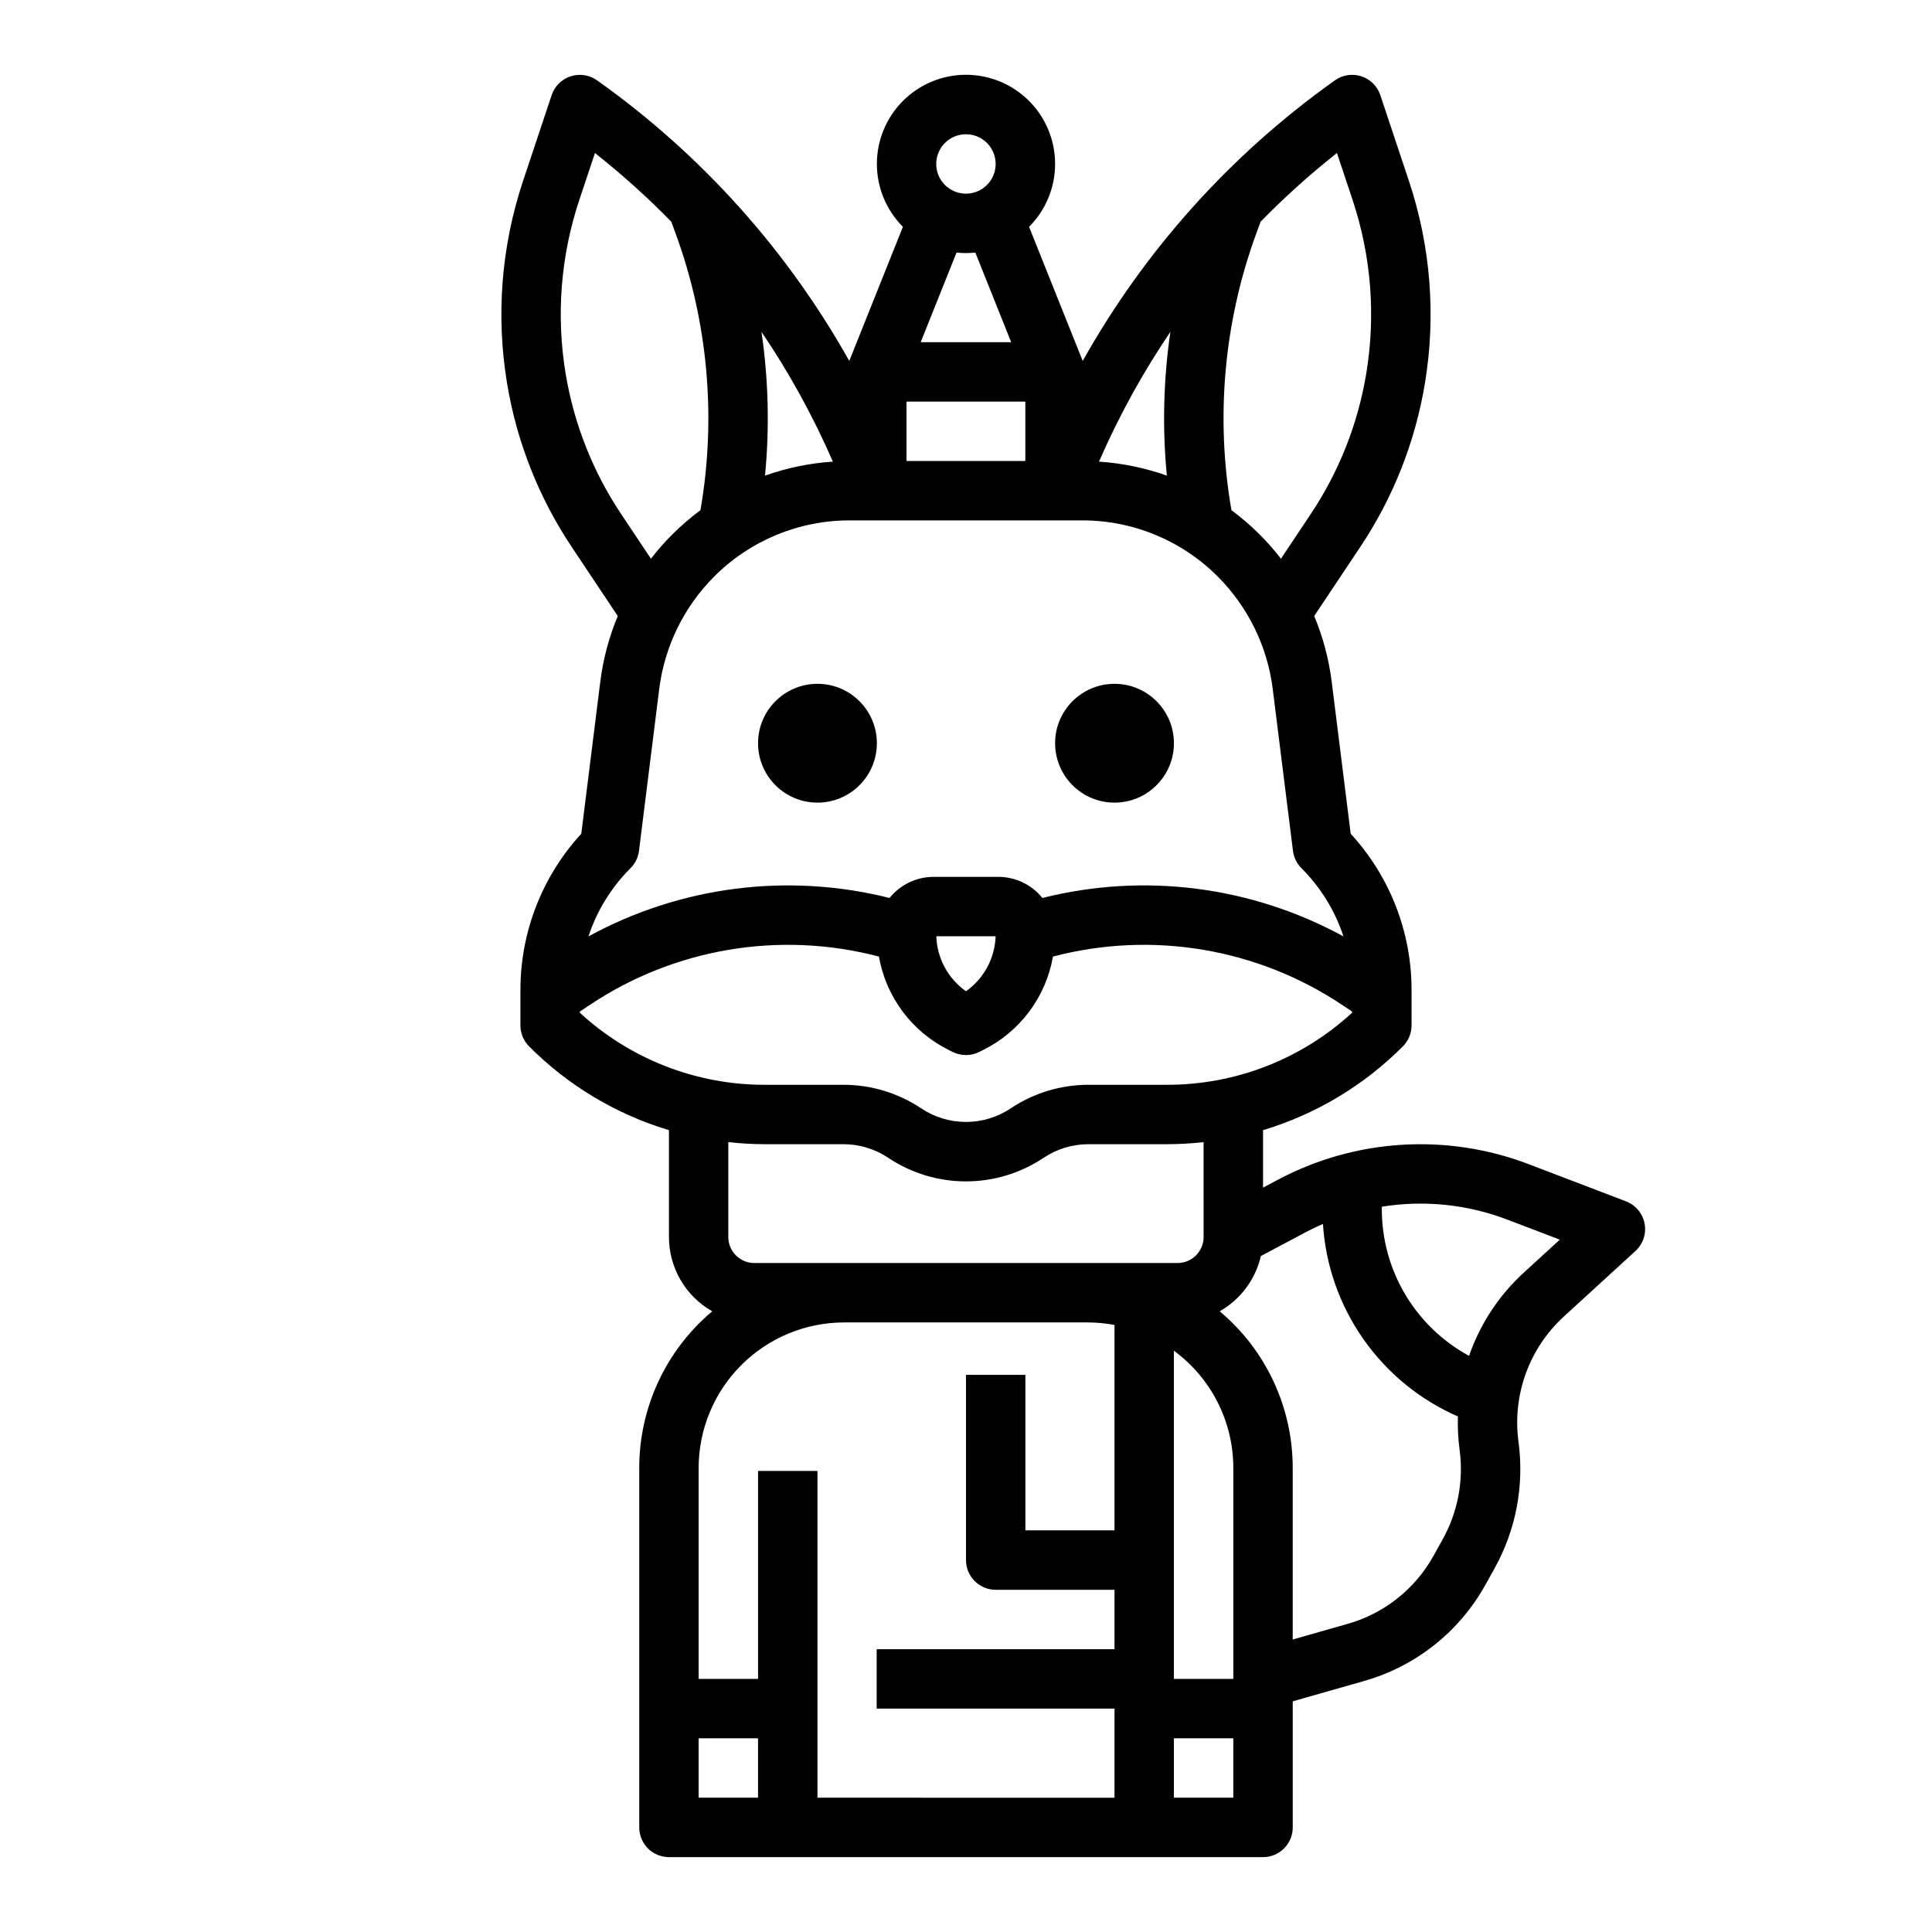 <?xml version="1.0" encoding="UTF-8"?>
<!-- Uploaded to: SVG Repo, www.svgrepo.com, Generator: SVG Repo Mixer Tools -->
<svg fill="#000000" width="800px" height="800px" version="1.1" viewBox="144 144 512 512" xmlns="http://www.w3.org/2000/svg">
 <g>
  <path d="m455.1 340.96c0 8.695-7.047 15.746-15.742 15.746s-15.746-7.051-15.746-15.746c0-8.695 7.051-15.742 15.746-15.742s15.742 7.047 15.742 15.742"/>
  <path d="m376.38 340.96c0 8.695-7.051 15.746-15.746 15.746-8.695 0-15.742-7.051-15.742-15.746 0-8.695 7.047-15.742 15.742-15.742 8.695 0 15.746 7.047 15.746 15.742"/>
  <path d="m295.55 289.01 12.164 18.246h0.004c-2.316 5.535-3.871 11.363-4.625 17.316l-5.047 40.375c-10.414 11.336-16.172 26.18-16.129 41.57v9.223c0 2.09 0.828 4.09 2.305 5.566 10.316 10.363 23.051 17.992 37.055 22.199v28.324c0.004 4 1.066 7.93 3.082 11.387s4.91 6.316 8.391 8.293c-12.262 10.297-19.344 25.488-19.344 41.504v95.273c0 2.086 0.828 4.09 2.305 5.566 1.477 1.473 3.481 2.305 5.566 2.305h157.44c2.086 0 4.09-0.832 5.566-2.305 1.477-1.477 2.305-3.481 2.305-5.566v-33.418l18.82-5.359 0.004-0.004c13.734-3.871 25.352-13.078 32.262-25.566l2.449-4.402c5.637-10.176 7.844-21.898 6.297-33.43-1.688-12.367 2.801-24.773 12.004-33.203l18.988-17.375c2.012-1.84 2.93-4.598 2.418-7.277-0.512-2.68-2.375-4.906-4.922-5.883l-25.758-9.84c-21.715-8.293-45.957-6.797-66.484 4.109l-3.949 2.098v-15.23c14.004-4.211 26.738-11.84 37.051-22.199 1.48-1.477 2.309-3.477 2.309-5.566v-9.223c0.047-15.391-5.715-30.234-16.129-41.566l-5.047-40.375c-0.75-5.957-2.309-11.781-4.625-17.32l12.164-18.246h0.004c8.754-13.09 14.609-27.902 17.176-43.438 2.969-17.906 1.527-36.266-4.199-53.488l-7.621-22.867c-0.789-2.367-2.656-4.223-5.031-4.996-2.371-0.77-4.973-0.371-7.008 1.078l-0.379 0.27h0.004c-27.344 19.492-50.039 44.793-66.457 74.086l-0.055-0.137-0.012-0.031-14.148-35.371c4.422-4.434 6.906-10.438 6.898-16.699-0.004-6.258-2.492-12.262-6.922-16.688-4.43-4.426-10.434-6.91-16.691-6.91-6.262 0-12.266 2.484-16.695 6.91-4.426 4.426-6.918 10.43-6.922 16.688-0.004 6.262 2.477 12.266 6.898 16.699l-14.148 35.367-0.012 0.031-0.055 0.137v0.004c-16.418-29.297-39.113-54.594-66.457-74.09l-0.375-0.266c-2.035-1.449-4.633-1.848-7.008-1.078-2.375 0.773-4.242 2.629-5.031 4.996l-7.621 22.863v0.004c-5.727 17.223-7.164 35.582-4.199 53.488 2.566 15.535 8.426 30.344 17.176 43.438zm72.152 205.45h64.594-0.004c2.371 0.004 4.734 0.227 7.066 0.664v54.441h-23.617v-41.211h-15.742v49.082c0 2.09 0.828 4.09 2.305 5.566 1.477 1.477 3.477 2.309 5.566 2.309h31.488v15.742h-63.031v15.742l63.031 0.004v23.617l-78.723-0.004v-86.59h-15.742v55.105l-15.746-0.004v-55.91c0.012-10.223 4.078-20.02 11.305-27.25 7.231-7.227 17.027-11.293 27.25-11.305zm103.14 94.465h-15.746v-86.969c9.895 7.254 15.742 18.789 15.746 31.059zm-141.7 15.746h15.742v15.742h-15.742zm125.95 15.742v-15.742h15.742v15.742zm88.426-153.18 13.848 5.289-9.574 8.762c-6.578 6.027-11.555 13.598-14.477 22.031-7.004-3.801-12.852-9.426-16.922-16.277-4.07-6.852-6.211-14.676-6.195-22.645v-0.602c11.215-1.809 22.711-0.621 33.32 3.445zm-53.477 3.305c1.488-0.789 3.008-1.512 4.551-2.184 0.703 10.969 4.414 21.531 10.723 30.535 6.309 9 14.973 16.09 25.047 20.488-0.094 2.961 0.055 5.922 0.449 8.859 1.094 8.152-0.465 16.445-4.453 23.641l-2.449 4.402c-4.887 8.832-13.102 15.34-22.816 18.078l-14.512 4.133v-45.48c0-16.016-7.078-31.207-19.344-41.504 5.523-3.141 9.477-8.449 10.902-14.641zm-27.074 1.289c-0.004 3.801-3.086 6.883-6.891 6.887h-112.18c-3.805-0.004-6.887-3.086-6.887-6.887v-25.152c3.246 0.363 6.512 0.547 9.781 0.551h20.715-0.004c4.231-0.004 8.359 1.246 11.875 3.594 6.098 4.082 13.27 6.262 20.609 6.262 7.336 0 14.508-2.18 20.605-6.262 3.516-2.348 7.648-3.598 11.875-3.594h20.715-0.004c3.269-0.004 6.535-0.188 9.785-0.551zm-9.781-40.344h-20.715c-7.336-0.008-14.508 2.164-20.609 6.238-3.512 2.352-7.644 3.606-11.875 3.606-4.227 0-8.359-1.254-11.871-3.606-6.102-4.074-13.273-6.246-20.609-6.238h-20.715 0.004c-18.203 0.051-35.754-6.773-49.141-19.102v-0.301l2.481-1.652v-0.004c22.559-15.121 50.523-19.824 76.789-12.922 1.879 10.723 8.746 19.914 18.5 24.754l1.043 0.523-0.004-0.004c2.219 1.109 4.828 1.109 7.043 0l1.043-0.523v0.004c9.75-4.84 16.617-14.031 18.5-24.754 26.266-6.906 54.234-2.199 76.797 12.922l2.481 1.652v0.301c-13.391 12.332-30.941 19.156-49.145 19.105zm-61.055-39.359h15.719v-0.004c-0.195 5.82-3.106 11.215-7.859 14.574-4.758-3.359-7.668-8.754-7.859-14.574zm107.9 0.043c-24.359-13.328-52.855-16.965-79.785-10.191-2.852-3.539-7.152-5.598-11.699-5.598h-17.121c-4.543 0-8.844 2.059-11.695 5.598-26.93-6.773-55.422-3.137-79.785 10.191 2.242-6.824 6.062-13.023 11.148-18.094 1.238-1.238 2.027-2.856 2.242-4.59l5.371-42.957c1.422-11.234 6.531-21.676 14.523-29.695 9.527-9.582 22.496-14.953 36.008-14.918h61.5c13.516-0.035 26.484 5.336 36.016 14.918 7.992 8.02 13.102 18.461 14.523 29.695l5.371 42.957h-0.004c0.219 1.734 1.008 3.352 2.246 4.59 5.086 5.07 8.902 11.27 11.141 18.094zm-102.54-181.23c1.656 0.176 3.324 0.176 4.981 0l9.5 23.75h-23.98zm18.234 39.492v15.742l-31.488 0.004v-15.746zm-68.992 19.617h0.004c1.223-12.691 0.906-25.484-0.938-38.102 7.356 10.855 13.688 22.371 18.922 34.398-6.141 0.395-12.191 1.645-17.984 3.703zm88.508-3.707 0.004 0.004c5.231-12.027 11.566-23.543 18.918-34.398-1.844 12.617-2.16 25.41-0.934 38.102-5.797-2.059-11.848-3.309-17.984-3.703zm63.059-81.789 4.172 12.508v0.004c4.914 14.789 6.148 30.551 3.602 45.922-2.203 13.34-7.231 26.055-14.746 37.293l-7.863 11.793c-1.723-2.238-3.59-4.367-5.59-6.367-2.348-2.348-4.863-4.519-7.531-6.5-4.269-24.621-1.992-49.93 6.606-73.395l1.117-3.051h0.004c6.348-6.492 13.105-12.574 20.23-18.203zm-98.316-4.969c3.184 0 6.055 1.918 7.269 4.859 1.219 2.941 0.547 6.328-1.703 8.578-2.254 2.254-5.641 2.926-8.582 1.707s-4.859-4.09-4.859-7.273c0.008-4.344 3.527-7.867 7.875-7.871zm-102.49 17.48 4.172-12.508c7.125 5.629 13.883 11.711 20.234 18.203l1.117 3.051c8.598 23.461 10.879 48.773 6.606 73.395-2.664 1.98-5.184 4.152-7.531 6.5-1.996 2-3.867 4.129-5.59 6.367l-7.863-11.793c-7.516-11.238-12.543-23.953-14.746-37.293-2.547-15.371-1.312-31.133 3.602-45.922z"/>
 </g>
</svg>